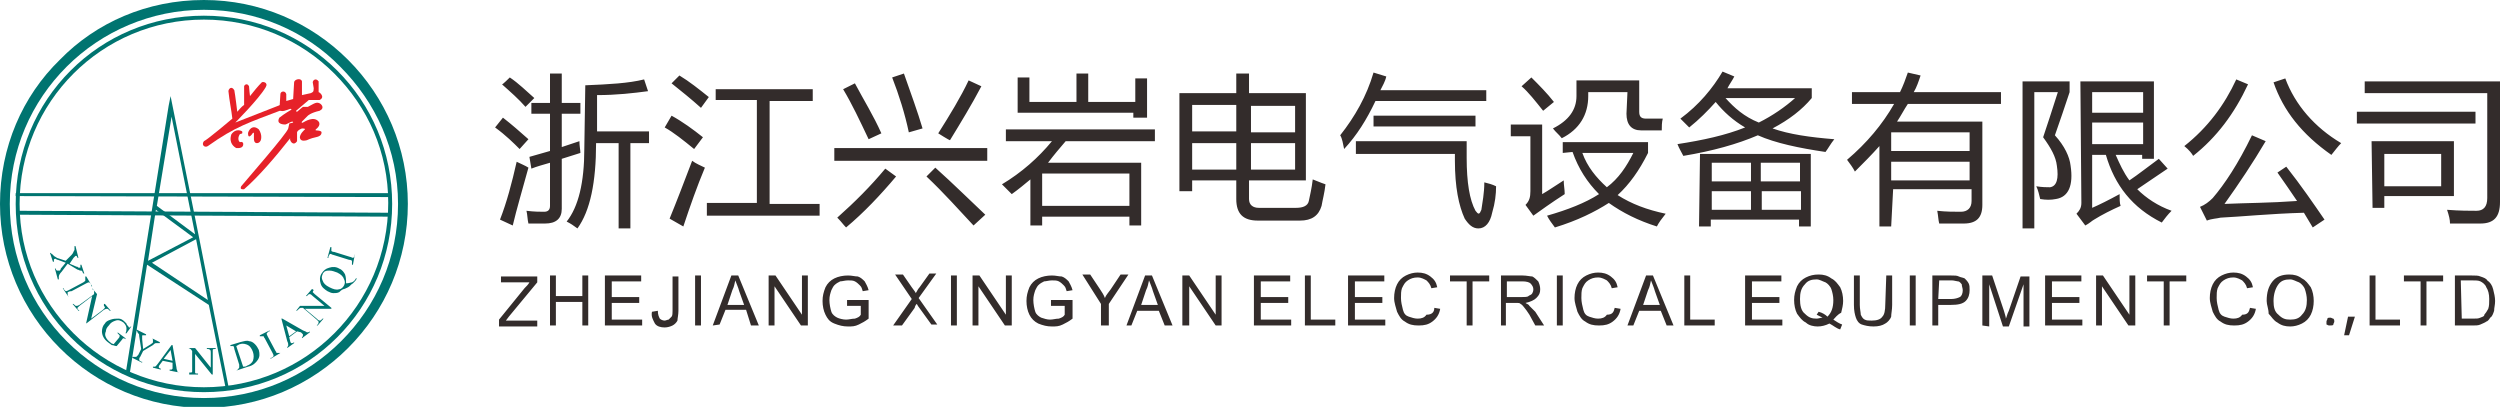 <?xml version="1.0" encoding="utf-8"?>
<!-- Generator: Adobe Illustrator 21.0.0, SVG Export Plug-In . SVG Version: 6.00 Build 0)  -->
<svg version="1.1" id="图层_1" xmlns:xodm="http://www.corel.com/coreldraw/odm/2003"
	 xmlns="http://www.w3.org/2000/svg" xmlns:xlink="http://www.w3.org/1999/xlink" x="0px" y="0px" viewBox="0 0 255 41.5"
	 style="enable-background:new 0 0 255 41.5;" xml:space="preserve">
<style type="text/css">
	.st0{fill:#332C2B;}
	.st1{fill:#007470;}
	.st2{fill:#E62129;}
</style>
<g>
	<path class="st0" d="M59.7,8.7c2.4-0.1,4.4-0.2,6-0.6l0.4,1.2c-1.5,0.2-3.2,0.4-5.2,0.4v3.7h5.3v1.2h-1.9v8.7h-1.2v-8.7h-2.3
		c0,4-0.6,6.9-1.9,8.7c-0.4-0.3-0.7-0.5-1.1-0.7c1.2-1.5,1.8-4,1.8-7.4L59.7,8.7L59.7,8.7z M54,16c0.7-0.2,1.4-0.4,2.1-0.6v-3.8
		h-1.9v-1.1h1.9v-3h1.2v3h1.9v1.1h-1.9V15c0.6-0.2,1.2-0.4,1.8-0.6c0,0.5,0.1,0.9,0.1,1.2c-0.6,0.2-1.3,0.4-1.9,0.6v5.1
		c0,1-0.6,1.5-1.7,1.5c-0.4,0-1,0-1.7,0c-0.1-0.4-0.1-0.9-0.2-1.3c0.8,0.1,1.4,0.1,1.8,0.1c0.4,0,0.6-0.2,0.6-0.6v-4.4
		c-0.7,0.2-1.4,0.4-1.9,0.6L54,16L54,16z M52.7,16.5c0.4,0.2,0.9,0.4,1.2,0.6c-0.6,2.2-1.2,4.2-1.6,5.9L51,22.4
		C51.7,20.6,52.2,18.7,52.7,16.5z M51.3,12c0.9,0.7,1.7,1.4,2.6,2.2l-0.9,1c-0.6-0.6-1.4-1.4-2.5-2.2L51.3,12L51.3,12z M52,7.9
		c0.9,0.6,1.7,1.4,2.5,2.1l-0.9,0.9c-0.7-0.8-1.5-1.5-2.4-2.3C51.2,8.7,52,7.9,52,7.9z M72.1,20.7h5.1V10.2H73V9.1h9.9v1.2h-4.4
		v10.5h5.1V22H72.1V20.7z M70.6,16.4c0.4,0.3,0.9,0.5,1.3,0.7c-0.8,1.9-1.5,3.9-2.2,6l-1.4-0.8C69,20.6,69.8,18.5,70.6,16.4z
		 M68.5,11.8c1.1,0.6,2.2,1.4,3.2,2.2l-0.9,1.2c-1.1-0.9-2.1-1.7-3-2.2L68.5,11.8L68.5,11.8z M69.3,7.7c1,0.6,2,1.4,3,2.2L71.5,11
		c-1-0.9-2-1.7-3-2.5L69.3,7.7L69.3,7.7z M85.1,15.1h15.6v1.3H85.1V15.1z M94.5,18l0.9-0.9c1.9,1.7,3.5,3.3,5.1,4.8L99.3,23
		C97.8,21.4,96.3,19.7,94.5,18L94.5,18z M90.3,17.2l1.1,0.8c-1.6,1.9-3.3,3.7-5.1,5.2c-0.3-0.3-0.5-0.6-0.8-0.9l-0.1-0.1
		C87.2,20.6,88.8,19,90.3,17.2L90.3,17.2z M95.7,13.6c1.2-1.9,2.3-3.7,3.1-5.4l1.3,0.6c-1,1.9-2.1,3.7-3.2,5.5
		C96.8,14.3,95.7,13.6,95.7,13.6z M91,7.9l1.2-0.4c0.7,2,1.4,3.9,1.9,5.6l-1.4,0.4C92.3,11.6,91.7,9.7,91,7.9L91,7.9z M86,9.1
		l1.2-0.6c0.9,1.7,1.9,3.3,2.7,5.1l-1.3,0.6C87.7,12.3,86.9,10.6,86,9.1z M102.2,18.8c2-1.2,3.7-2.7,5.1-4.4h-4.7v-1.2h15.2v1.2
		h-9.1c-0.6,0.7-1.2,1.4-1.8,2.2h9.5V23h-1.2v-0.9h-8.9V23h-1.2v-4.7c-0.6,0.5-1.2,1-1.9,1.5C102.9,19.5,102.5,19.1,102.2,18.8
		L102.2,18.8z M115.2,17.7h-8.9V21h8.9V17.7z M115.6,12.1v-0.6h-11.8V7.9h1.2v2.5h4.8V7.5h1.2v2.9h4.8V8h1.2v4h-1.4V12.1z
		 M120.3,9.5h5.8v-2h1.3v2h5.8v8.9h-5.8v1.9c0,0.6,0.4,0.9,1,0.9h3.8c0.7,0,1.2-0.2,1.3-0.7s0.3-1.3,0.4-2.2
		c0.3,0.1,0.7,0.3,1.3,0.5c-0.1,0.9-0.3,1.6-0.4,2.2c-0.3,1-1,1.5-2.2,1.5h-4.3c-1.5,0-2.2-0.7-2.2-2.2v-1.9h-4.5v1.1h-1.3
		L120.3,9.5L120.3,9.5z M132.1,17.3v-2.7h-4.5v2.7H132.1z M121.6,17.3h4.5v-2.7h-4.5V17.3z M132.1,10.8h-4.5v2.7h4.5V10.8z
		 M121.6,13.4h4.5v-2.7h-4.5V13.4z M138.3,15.5v-1.1h11.3v1.7c0,2.5,0.3,4.3,0.9,5.4c0.3,0.4,0.4,0.4,0.6-0.1
		c0.1-0.7,0.3-1.7,0.3-2.8c0.4,0.1,0.8,0.2,1.2,0.4c0,0.8-0.1,1.7-0.4,2.7c-0.2,1-0.7,1.6-1.4,1.6c-0.6,0-1-0.4-1.4-1
		c-0.6-1.3-1-3.2-1-5.9v-0.7h-10.1V15.5z M136.7,13.8c1.5-1.9,2.7-4,3.4-6.4l1.3,0.4c-0.1,0.5-0.4,1-0.6,1.4h10.8v1.1h-11.3
		c-0.9,1.9-1.9,3.5-3.2,4.9C137,14.7,136.9,14.1,136.7,13.8z M140.1,11.8h10.4v1.1h-10.4V11.8z M159.4,15.6v-1.1h8.7v1.1
		c-0.9,1.8-1.9,3.2-3.1,4.3c1.4,0.9,3,1.5,4.9,1.9c-0.4,0.5-0.7,0.9-0.9,1.3c-1.9-0.6-3.5-1.4-4.9-2.4c-1.4,0.9-3.2,1.8-5.5,2.5
		c-0.3-0.4-0.6-0.8-0.8-1.2c2.1-0.6,3.9-1.3,5.3-2.2c-1.2-1.2-2.1-2.6-2.7-4.3L159.4,15.6L159.4,15.6z M166,9.4h-4v0.4
		c0,1.9-0.9,3.4-2.7,4.3c-0.3-0.4-0.6-0.6-0.9-1c1.6-0.8,2.4-1.9,2.4-3.3V8.2h6.4v3.2c0,0.5,0.2,0.7,0.7,0.7h1.7
		c-0.1,0.4-0.1,0.8-0.1,1.2h-2.1c-1,0-1.5-0.6-1.5-1.7L166,9.4L166,9.4z M159.5,18.4c0,0.5,0.1,0.9,0.1,1.4
		c-1.4,0.9-2.5,1.7-3.2,2.2l-0.8-1.1c0.4-0.4,0.5-0.8,0.5-1.4v-5.6h-2v-1.2h3.2v7.1C158,19.4,158.7,18.9,159.5,18.4L159.5,18.4z
		 M156.2,7.9c0.8,0.8,1.6,1.6,2.3,2.5l-1.1,0.9c-0.8-1-1.5-1.9-2.2-2.5L156.2,7.9L156.2,7.9z M161.4,15.6c0.5,1.4,1.4,2.5,2.5,3.5
		c1.2-0.9,2-2.1,2.7-3.5H161.4L161.4,15.6z M173.4,15.7h11.3v7.4h-1.2v-0.7h-9v0.7h-1.2L173.4,15.7L173.4,15.7z M175.7,7.3l1.2,0.5
		c-0.2,0.4-0.5,0.8-0.7,1.2h8.6v1c-1,1.2-2.3,2.2-4,3.1c1.7,0.6,3.8,0.9,6.3,1.1c-0.4,0.5-0.6,0.9-0.9,1.3c-2.7-0.4-5.1-0.9-6.9-1.7
		c-2.1,0.9-4.6,1.6-7.6,2.1c-0.2-0.4-0.4-0.7-0.6-1.2c2.6-0.4,4.9-0.9,6.9-1.7c-1.2-0.7-2.2-1.6-3-2.6c-0.8,0.9-1.7,1.8-2.7,2.6
		c-0.3-0.3-0.6-0.6-0.9-0.9C173.3,10.7,174.7,9,175.7,7.3L175.7,7.3z M183.1,10H176c0.9,1,1.9,1.9,3.4,2.5
		C180.8,11.8,182.1,10.9,183.1,10z M174.6,18.5h4v-1.9h-4V18.5z M183.6,16.6h-4v1.9h4V16.6z M179.7,21.4h4v-1.9h-4V21.4z
		 M174.6,21.4h4v-1.9h-4V21.4z M192.9,23.1h-1.2v-8.2c-0.8,0.9-1.6,1.7-2.5,2.6c-0.2-0.4-0.5-0.8-0.8-1.2c2-1.7,3.6-3.6,4.8-5.7
		h-4.3V9.4h4.9c0.3-0.6,0.6-1.4,0.8-2l1.3,0.3c-0.2,0.6-0.4,1.2-0.7,1.7h8.9v1.2h-9.5c-0.4,0.6-0.7,1.2-1.1,1.8h8.7v8.5
		c0,1.3-0.6,1.9-1.9,1.9c-0.6,0-1.4,0-2.5,0c-0.1-0.4-0.1-0.8-0.2-1.3c0.9,0.1,1.7,0.1,2.4,0.1s1.1-0.4,1.1-1.1v-1.2h-8L192.9,23.1
		L192.9,23.1z M192.9,18.4h8v-1.9h-8V18.4L192.9,18.4z M200.9,13.5h-8v1.9h8V13.5z M212.2,8.3h7.5v7.9h-1.2v-0.4h-2.7
		c0.4,0.9,0.8,1.8,1.4,2.6c0.9-0.6,1.9-1.4,3-2.2l0.9,1c-1.2,0.8-2.2,1.5-3.1,2.1c0.9,0.9,2.1,1.7,3.5,2.2c-0.4,0.4-0.7,0.8-1,1.2
		c-3-1.5-4.8-3.8-5.7-6.9h-1.4v5.4c0.7-0.3,1.7-0.8,2.8-1.4c0,0.5,0,0.9,0.1,1.2c-0.9,0.4-1.9,0.9-2.7,1.4c-0.2,0.1-0.5,0.4-0.9,0.6
		l-0.9-1.2c0.3-0.3,0.5-0.6,0.5-1.1L212.2,8.3L212.2,8.3z M211.2,16.9c0.3,2-0.2,3.2-1.5,3.4c-0.5,0.1-1,0.1-1.6,0
		c-0.1-0.4-0.2-0.9-0.4-1.3c0.6,0.1,1.1,0.1,1.4,0.1c0.7-0.1,0.9-0.9,0.7-2.2c-0.1-0.9-0.6-1.8-1.4-2.9c0.4-1.2,0.9-2.7,1.5-4.6
		h-2.4v13.9h-1.2v-15h4.8v1.1c-0.5,1.5-1,3-1.5,4.4C210.6,14.9,211.1,16,211.2,16.9L211.2,16.9z M218.6,14.7v-2.2h-5.2v2.2H218.6z
		 M218.6,9.4h-5.2v2.1h5.2V9.4z M233.2,17c1.5,1.9,2.8,3.8,3.9,5.4l-1.2,0.8c-0.3-0.5-0.6-1-0.9-1.5c-3.5,0.1-6.4,0.4-8.5,0.5
		c-0.4,0.1-0.9,0.1-1.4,0.3l-0.7-1.4c0.5-0.2,0.9-0.5,1.3-0.9c1.2-1.4,2.6-3.5,4-6.4l1.4,0.6c-1.3,2.2-2.7,4.3-4.2,6.4
		c2.2-0.1,4.7-0.1,7.4-0.3c-0.6-0.9-1.3-1.9-2-2.9L233.2,17L233.2,17z M231.9,8.4l1.2-0.4c1,2.7,3,5,5.7,6.6c-0.3,0.3-0.6,0.7-1,1.2
		C234.8,13.7,232.9,11.3,231.9,8.4L231.9,8.4z M222.8,14.9c2.4-1.9,4.1-4.2,5.3-6.8l1.2,0.5c-1.4,3-3.2,5.4-5.6,7.3
		C223.6,15.7,223.3,15.3,222.8,14.9L222.8,14.9z M241.9,14.4h8.4V20h-7.1v1.2H242L241.9,14.4L241.9,14.4z M241.2,9.5V8.3H255v12.3
		c0,1.5-0.6,2.2-2,2.2c-0.8,0-1.8,0-3.1,0c0-0.4-0.1-0.8-0.3-1.4c1.3,0.1,2.3,0.1,3,0.1s1.1-0.4,1.1-1.3V9.5H241.2z M249,19v-3.3
		h-5.8V19H249z M240.4,11.4h12.1v1.2h-12.1C240.4,12.6,240.4,11.4,240.4,11.4z"/>
	<path class="st0" d="M50.9,33.2v-0.6l2.6-3.2c0.2-0.2,0.4-0.4,0.5-0.6h-2.9v-0.6h3.7v0.6l-2.9,3.5l-0.3,0.4h3.2v0.6h-3.9V33.2z
		 M56.1,33.2v-5.1h0.6v2.1h2.7v-2.1H60v5.1h-0.6v-2.4h-2.7v2.4H56.1z M61.7,33.2v-5.1h3.7v0.6h-3v1.6h2.8v0.6h-2.8v1.7h3.1v0.6H61.7
		L61.7,33.2z M66.5,31.8l0.6-0.1c0,0.4,0.1,0.6,0.2,0.8c0.1,0.1,0.3,0.2,0.5,0.2c0.1,0,0.3-0.1,0.4-0.1c0.1-0.1,0.2-0.2,0.3-0.3
		c0.1-0.1,0.1-0.4,0.1-0.6v-3.5h0.6v3.5c0,0.4-0.1,0.8-0.1,1c-0.1,0.2-0.3,0.4-0.5,0.5s-0.5,0.2-0.8,0.2c-0.4,0-0.8-0.1-1-0.4
		C66.6,32.6,66.4,32.3,66.5,31.8L66.5,31.8z M70.9,33.2v-5.1h0.6v5.1H70.9z M72.7,33.2l1.9-5.1h0.7l2.1,5.1h-0.8l-0.5-1.6H74
		l-0.6,1.5L72.7,33.2L72.7,33.2z M74.2,31.1h1.7l-0.5-1.4c-0.1-0.4-0.3-0.8-0.4-1.1c-0.1,0.4-0.1,0.6-0.3,1L74.2,31.1L74.2,31.1z
		 M78.4,33.2v-5.1h0.7l2.7,4v-4h0.6v5.1h-0.7l-2.7-4v4C79,33.2,78.4,33.2,78.4,33.2z M86.4,31.2v-0.6h2.2v1.9
		c-0.4,0.3-0.6,0.4-1,0.6s-0.7,0.2-1.1,0.2c-0.5,0-0.9-0.1-1.4-0.3s-0.7-0.5-0.9-0.9c-0.2-0.4-0.3-0.9-0.3-1.4s0.1-0.9,0.3-1.4
		c0.2-0.4,0.5-0.7,0.9-0.9c0.4-0.2,0.9-0.3,1.4-0.3c0.4,0,0.7,0.1,1,0.1c0.3,0.1,0.5,0.3,0.7,0.5c0.1,0.2,0.3,0.5,0.4,0.9L88,29.7
		c-0.1-0.3-0.1-0.4-0.3-0.6c-0.1-0.1-0.3-0.3-0.5-0.4s-0.4-0.1-0.7-0.1s-0.6,0.1-0.8,0.1c-0.2,0.1-0.4,0.2-0.6,0.4
		c-0.1,0.1-0.2,0.3-0.3,0.5c-0.1,0.3-0.2,0.6-0.2,1s0.1,0.9,0.2,1.2s0.4,0.5,0.6,0.6s0.6,0.2,0.9,0.2s0.6-0.1,0.9-0.1
		c0.3-0.1,0.5-0.2,0.6-0.4v-0.9L86.4,31.2L86.4,31.2z M91.1,33.2l1.9-2.7L91.3,28h0.8l0.9,1.3c0.2,0.3,0.4,0.5,0.4,0.6
		c0.1-0.1,0.2-0.4,0.4-0.6l1-1.4h0.7l-1.8,2.5l1.9,2.7H95l-1.3-1.8c-0.1-0.1-0.1-0.2-0.2-0.3c-0.1,0.1-0.2,0.3-0.2,0.4L92,33.2H91.1
		L91.1,33.2z M97,33.2v-5.1h0.6v5.1H97z M99.2,33.2v-5.1h0.7l2.7,4v-4h0.6v5.1h-0.7l-2.7-4v4C99.8,33.2,99.2,33.2,99.2,33.2z
		 M107.2,31.2v-0.6h2.2v1.9c-0.4,0.3-0.6,0.4-1,0.6s-0.7,0.2-1.1,0.2c-0.5,0-0.9-0.1-1.4-0.3c-0.4-0.2-0.7-0.5-0.9-0.9
		c-0.2-0.4-0.3-0.9-0.3-1.4s0.1-0.9,0.3-1.4c0.2-0.4,0.5-0.7,0.9-0.9c0.4-0.2,0.9-0.3,1.4-0.3c0.4,0,0.7,0.1,1,0.1
		c0.3,0.1,0.5,0.3,0.7,0.5c0.1,0.2,0.3,0.5,0.4,0.9l-0.6,0.1c-0.1-0.3-0.1-0.4-0.3-0.6c-0.1-0.1-0.3-0.3-0.5-0.4s-0.4-0.1-0.7-0.1
		s-0.6,0.1-0.8,0.1c-0.2,0.1-0.4,0.2-0.6,0.4c-0.1,0.1-0.2,0.3-0.3,0.5c-0.1,0.3-0.2,0.6-0.2,1s0.1,0.9,0.2,1.2s0.4,0.5,0.6,0.6
		c0.3,0.1,0.6,0.2,0.9,0.2s0.6-0.1,0.9-0.1c0.3-0.1,0.5-0.2,0.6-0.4v-0.9L107.2,31.2L107.2,31.2z M112.3,33.2V31l-1.9-3h0.8l1,1.5
		c0.2,0.3,0.4,0.6,0.5,0.9c0.1-0.3,0.4-0.6,0.6-0.9l1-1.5h0.8l-2,3v2.2C112.9,33.2,112.3,33.2,112.3,33.2z M114.9,33.2l1.9-5.1h0.7
		l2.1,5.1h-0.8l-0.6-1.5H116l-0.6,1.5H114.9L114.9,33.2z M116.4,31.1h1.7l-0.5-1.4c-0.1-0.4-0.3-0.8-0.4-1.1c-0.1,0.4-0.1,0.6-0.3,1
		L116.4,31.1L116.4,31.1z M120.6,33.2v-5.1h0.7l2.7,4v-4h0.6v5.1H124l-2.7-4v4C121.3,33.2,120.6,33.2,120.6,33.2z M127.9,33.2v-5.1
		h3.7v0.6h-3v1.6h2.8v0.6h-2.8v1.7h3.1v0.6H127.9L127.9,33.2z M133.1,33.2v-5.1h0.6v4.5h2.5v0.6L133.1,33.2L133.1,33.2z M137.5,33.2
		v-5.1h3.7v0.6h-3v1.6h2.8v0.6h-2.8v1.7h3.1v0.6H137.5L137.5,33.2z M146.3,31.4l0.6,0.1c-0.1,0.6-0.4,1-0.8,1.3
		c-0.4,0.3-0.8,0.4-1.4,0.4c-0.6,0-1-0.1-1.4-0.4c-0.4-0.2-0.6-0.6-0.8-1c-0.1-0.4-0.3-0.9-0.3-1.4s0.1-1,0.3-1.4s0.5-0.7,0.9-0.9
		c0.4-0.2,0.8-0.3,1.2-0.3c0.5,0,0.9,0.1,1.3,0.4c0.4,0.3,0.6,0.6,0.7,1.1l-0.6,0.1c-0.1-0.4-0.3-0.6-0.5-0.8
		c-0.2-0.1-0.5-0.3-0.9-0.3s-0.7,0.1-1,0.3c-0.3,0.2-0.4,0.4-0.6,0.8c-0.1,0.3-0.1,0.6-0.1,1s0.1,0.8,0.2,1.2
		c0.1,0.4,0.3,0.6,0.6,0.7s0.6,0.2,0.9,0.2c0.4,0,0.7-0.1,0.9-0.4C146.1,32.1,146.3,31.8,146.3,31.4L146.3,31.4z M149.6,33.2v-4.5
		h-1.7v-0.6h4v0.6h-1.7v4.5H149.6z M153.1,33.2v-5.1h2.2c0.4,0,0.8,0.1,1,0.1c0.2,0.1,0.4,0.3,0.6,0.5c0.1,0.2,0.2,0.5,0.2,0.8
		c0,0.4-0.1,0.6-0.4,0.9c-0.2,0.2-0.6,0.4-1.1,0.5c0.1,0.1,0.3,0.1,0.4,0.3c0.2,0.2,0.4,0.4,0.6,0.6l0.9,1.4h-0.9l-0.6-1.1
		c-0.2-0.3-0.4-0.6-0.5-0.7s-0.2-0.3-0.4-0.4c-0.1-0.1-0.2-0.1-0.3-0.1s-0.2,0-0.4,0h-0.8v2.3H153.1L153.1,33.2z M153.8,30.3h1.4
		c0.3,0,0.6,0,0.7-0.1c0.1-0.1,0.3-0.1,0.4-0.3s0.1-0.3,0.1-0.4c0-0.2-0.1-0.4-0.3-0.6c-0.1-0.1-0.4-0.2-0.8-0.2h-1.6v1.6H153.8z
		 M158.8,33.2v-5.1h0.6v5.1H158.8z M164.7,31.4l0.6,0.1c-0.1,0.6-0.4,1-0.8,1.3c-0.4,0.3-0.8,0.4-1.4,0.4c-0.6,0-1-0.1-1.4-0.4
		c-0.4-0.2-0.6-0.6-0.8-1c-0.1-0.4-0.3-0.9-0.3-1.4s0.1-1,0.3-1.4s0.5-0.7,0.9-0.9s0.8-0.3,1.2-0.3c0.5,0,0.9,0.1,1.3,0.4
		c0.4,0.3,0.6,0.6,0.7,1.1l-0.6,0.1c-0.1-0.4-0.3-0.6-0.5-0.8c-0.2-0.1-0.5-0.3-0.9-0.3s-0.7,0.1-1,0.3c-0.3,0.2-0.4,0.4-0.6,0.8
		c-0.1,0.3-0.1,0.6-0.1,1s0.1,0.8,0.2,1.2c0.1,0.4,0.3,0.6,0.6,0.7s0.6,0.2,0.9,0.2c0.4,0,0.7-0.1,0.9-0.4
		C164.5,32.1,164.6,31.8,164.7,31.4L164.7,31.4z M166,33.2l1.9-5.1h0.7l2.1,5.1H170l-0.6-1.5h-2.2l-0.6,1.5H166L166,33.2z
		 M167.6,31.1h1.7l-0.5-1.4c-0.1-0.4-0.3-0.8-0.4-1.1c-0.1,0.4-0.1,0.6-0.3,1L167.6,31.1L167.6,31.1z M171.8,33.2v-5.1h0.6v4.5h2.5
		v0.6L171.8,33.2L171.8,33.2z M178,33.2v-5.1h3.7v0.6h-3v1.6h2.8v0.6h-2.8v1.7h3.1v0.6H178L178,33.2z M187,32.6
		c0.3,0.2,0.6,0.4,0.9,0.5l-0.2,0.5c-0.4-0.1-0.7-0.4-1.1-0.6c-0.4,0.2-0.8,0.3-1.2,0.3s-0.9-0.1-1.2-0.4c-0.4-0.2-0.6-0.5-0.9-0.9
		c-0.2-0.4-0.3-0.9-0.3-1.4s0.1-0.9,0.3-1.4c0.2-0.4,0.5-0.7,0.9-0.9c0.4-0.2,0.8-0.3,1.3-0.3s0.9,0.1,1.3,0.4
		c0.4,0.2,0.6,0.5,0.9,0.9c0.2,0.4,0.3,0.9,0.3,1.4c0,0.4-0.1,0.8-0.2,1.2C187.4,32.1,187.2,32.4,187,32.6L187,32.6z M185.5,31.8
		c0.4,0.1,0.7,0.3,0.9,0.5c0.4-0.4,0.6-0.9,0.6-1.7c0-0.4-0.1-0.8-0.2-1.1c-0.1-0.3-0.4-0.6-0.6-0.7c-0.3-0.1-0.6-0.3-0.9-0.3
		c-0.5,0-0.9,0.1-1.2,0.5c-0.4,0.4-0.5,0.9-0.5,1.5s0.1,1.2,0.5,1.5c0.4,0.4,0.7,0.5,1.2,0.5c0.2,0,0.4-0.1,0.6-0.1
		c-0.2-0.1-0.4-0.2-0.6-0.3L185.5,31.8L185.5,31.8z M192.4,28.1h0.6v3c0,0.5-0.1,0.9-0.1,1.2c-0.1,0.3-0.4,0.6-0.6,0.7
		c-0.3,0.2-0.7,0.3-1.2,0.3s-0.9-0.1-1.2-0.2c-0.3-0.1-0.5-0.4-0.6-0.7s-0.2-0.7-0.2-1.3v-3h0.6v3c0,0.4,0.1,0.8,0.1,1
		c0.1,0.2,0.2,0.4,0.4,0.5s0.4,0.1,0.7,0.1c0.5,0,0.9-0.1,1.1-0.4c0.2-0.2,0.3-0.6,0.3-1.3L192.4,28.1L192.4,28.1z M194.8,33.2v-5.1
		h0.6v5.1H194.8z M197.1,33.2v-5.1h1.9c0.4,0,0.6,0,0.8,0.1s0.4,0.1,0.6,0.2c0.1,0.1,0.3,0.3,0.4,0.5c0.1,0.2,0.1,0.4,0.1,0.7
		c0,0.4-0.1,0.8-0.4,1.1c-0.3,0.3-0.8,0.4-1.5,0.4h-1.3v2.1H197.1L197.1,33.2z M197.7,30.5h1.3c0.4,0,0.7-0.1,0.9-0.2
		s0.3-0.4,0.3-0.7c0-0.2-0.1-0.4-0.1-0.6c-0.1-0.1-0.2-0.3-0.4-0.3c-0.1,0-0.4-0.1-0.6-0.1h-1.3L197.7,30.5L197.7,30.5z M202.2,33.2
		v-5.1h1l1.2,3.6c0.1,0.4,0.2,0.6,0.2,0.8c0.1-0.2,0.1-0.4,0.3-0.8l1.2-3.5h0.9v5.1h-0.6V29l-1.5,4.3h-0.6l-1.4-4.3v4.3L202.2,33.2
		L202.2,33.2z M208.6,33.2v-5.1h3.7v0.6h-3v1.6h2.8v0.6h-2.8v1.7h3.1v0.6H208.6L208.6,33.2z M213.8,33.2v-5.1h0.7l2.7,4v-4h0.6v5.1
		h-0.7l-2.7-4v4L213.8,33.2L213.8,33.2z M220.7,33.2v-4.5H219v-0.6h4v0.6h-1.7v4.5H220.7z M229.5,31.4l0.6,0.1
		c-0.1,0.6-0.4,1-0.8,1.3c-0.4,0.3-0.8,0.4-1.4,0.4s-1-0.1-1.4-0.4c-0.4-0.2-0.6-0.6-0.8-1c-0.1-0.4-0.3-0.9-0.3-1.4s0.1-1,0.3-1.4
		s0.5-0.7,0.9-0.9c0.4-0.2,0.8-0.3,1.2-0.3c0.5,0,0.9,0.1,1.3,0.4c0.4,0.3,0.6,0.6,0.7,1.1l-0.6,0.1c-0.1-0.4-0.3-0.6-0.5-0.8
		c-0.2-0.1-0.5-0.3-0.9-0.3s-0.7,0.1-1,0.3c-0.3,0.2-0.4,0.4-0.6,0.8c-0.1,0.3-0.1,0.6-0.1,1s0.1,0.8,0.2,1.2
		c0.1,0.4,0.3,0.6,0.6,0.7s0.6,0.2,0.9,0.2c0.4,0,0.7-0.1,0.9-0.4C229.3,32.1,229.4,31.8,229.5,31.4L229.5,31.4z M231.2,30.7
		c0-0.9,0.2-1.5,0.6-2c0.4-0.5,1-0.7,1.7-0.7c0.5,0,0.9,0.1,1.3,0.4c0.4,0.2,0.6,0.5,0.9,0.9c0.2,0.4,0.3,0.9,0.3,1.4
		s-0.1,1-0.3,1.4c-0.2,0.4-0.5,0.7-0.9,0.9s-0.8,0.3-1.2,0.3c-0.5,0-0.9-0.1-1.3-0.4c-0.4-0.2-0.6-0.6-0.9-0.9
		C231.4,31.5,231.2,31.1,231.2,30.7L231.2,30.7z M231.9,30.7c0,0.6,0.1,1.1,0.5,1.4c0.4,0.4,0.7,0.5,1.2,0.5s0.9-0.1,1.2-0.5
		c0.4-0.4,0.5-0.9,0.5-1.5c0-0.4-0.1-0.8-0.2-1.1c-0.1-0.3-0.4-0.6-0.6-0.7c-0.3-0.1-0.6-0.3-0.9-0.3c-0.5,0-0.9,0.1-1.2,0.5
		C232.1,29.4,231.9,30,231.9,30.7L231.9,30.7z M241.7,33.2v-5.1h0.6v4.5h2.5v0.6L241.7,33.2L241.7,33.2z M246.9,33.2v-4.5h-1.7v-0.6
		h4v0.6h-1.7v4.5H246.9z M250.4,33.2v-5.1h1.7c0.4,0,0.7,0,0.9,0.1c0.3,0.1,0.6,0.2,0.7,0.4c0.3,0.2,0.5,0.5,0.6,0.9
		s0.2,0.8,0.2,1.2c0,0.4-0.1,0.7-0.1,1c-0.1,0.3-0.2,0.6-0.4,0.7c-0.1,0.2-0.3,0.4-0.4,0.4c-0.1,0.1-0.4,0.2-0.6,0.3
		c-0.2,0.1-0.5,0.1-0.8,0.1H250.4L250.4,33.2z M251.1,32.5h1.1c0.4,0,0.6,0,0.8-0.1s0.4-0.1,0.4-0.3c0.1-0.1,0.3-0.4,0.4-0.6
		c0.1-0.3,0.1-0.6,0.1-1c0-0.5-0.1-0.9-0.3-1.2c-0.1-0.3-0.4-0.5-0.6-0.6c-0.2-0.1-0.5-0.1-0.9-0.1H251L251.1,32.5L251.1,32.5z
		 M237.3,32.8c0-0.1,0.1-0.2,0.1-0.3s0.2-0.1,0.3-0.1s0.2,0.1,0.3,0.1c0.1,0.1,0.1,0.2,0.1,0.3S238,33,238,33.1s-0.2,0.1-0.4,0.1
		s-0.2-0.1-0.3-0.1C237.3,33.1,237.3,32.9,237.3,32.8L237.3,32.8z M240.2,32.3l-0.6,1.9h-0.5l0.4-1.9H240.2z"/>
</g>
<g id="_2680197043088">
	<path class="st1" d="M20.8,0c5.7,0,10.9,2.3,14.7,6.1s6.1,9,6.1,14.7s-2.3,10.9-6.1,14.7s-9,6.1-14.7,6.1S9.9,39.3,6.1,35.5
		S0,26.5,0,20.8C0,15,2.3,9.8,6.1,6.1C9.8,2.3,15,0,20.8,0z M34.7,6.8C31.2,3.2,26.2,1,20.8,1s-10.4,2.2-14,5.8S1,15.3,1,20.8
		s2.2,10.4,5.8,14s8.5,5.8,14,5.8s10.4-2.2,14-5.8s5.8-8.5,5.8-14S38.3,10.4,34.7,6.8z"/>
	<path class="st1" d="M12.8,38.2l4.4-27.4l0.2-1l0.2,1l2.7,13.4l0,0l0,0l1.3,6.6l0,0l0,0l1.7,8.6L23,39.5l-1.7-8.4L15,27l-1.8,11.3
		L12.8,38.2L12.8,38.2z M17.5,11.9L16,21l3.9,2.9L17.5,11.9z M15.9,21.4l-0.8,5.2l4.6-2.4L15.9,21.4z M21.2,30.6L20,24.4l-4.5,2.4
		L21.2,30.6z"/>
	<path class="st1" d="M20.8,1.6c5.3,0,10.1,2.1,13.6,5.6S40,15.5,40,20.8s-2.1,10.1-5.6,13.6S26.1,40,20.8,40s-10.1-2.1-13.6-5.6
		s-5.6-8.3-5.6-13.6S3.7,10.7,7.2,7.2S15.5,1.6,20.8,1.6z M34.1,7.5C30.7,4.1,26,2,20.8,2S10.9,4.1,7.5,7.5S2,15.6,2,20.8
		S4.1,30.6,7.5,34s8.1,5.5,13.3,5.5s9.9-2.1,13.3-5.5s5.5-8.1,5.5-13.3S37.5,10.9,34.1,7.5z"/>
	<polygon class="st1" points="1.6,19.7 39.8,19.7 39.8,20.1 1.6,20 	"/>
	<polygon class="st1" points="39.7,22.1 1.8,21.9 1.8,21.5 39.7,21.7 	"/>
	<path class="st1" d="M6.9,26.9l-0.6,0.8C6.1,27.9,6,28.1,6,28.2s0,0.2,0,0.3H5.9l-0.3-1.1h0.1c0,0.1,0,0.1,0.1,0.2c0,0,0,0,0.1,0H6
		h0.1c0,0,0.1-0.1,0.1-0.2l0.5-0.6l-0.8-0.3c-0.1,0-0.1,0-0.2-0.1H5.6c0,0-0.1,0-0.1,0.1c0,0,0,0.1,0,0.2H5.4l-0.3-0.9h0.1
		c0,0.1,0.1,0.1,0.1,0.1C5.4,26,5.4,26,5.5,26.1s0.2,0.1,0.3,0.2l0.9,0.3L7.3,26c0.2-0.2,0.2-0.4,0.3-0.5c0-0.1,0-0.2,0-0.4h0.1
		L8,26.3H7.9c0-0.1-0.1-0.2-0.1-0.2H7.7c0,0-0.1,0.1-0.2,0.2l-0.4,0.6l0.7,0.3c0.1,0,0.1,0,0.2,0.1h0.1c0,0,0,0,0.1,0v-0.1
		c0,0,0-0.1,0-0.2h0.1l0.3,0.9H8.5c0-0.1-0.1-0.1-0.1-0.2s-0.1-0.1-0.2-0.1c-0.1,0-0.2-0.1-0.3-0.1L6.9,26.9L6.9,26.9z M7,30.3
		L7,30.3l-0.6-0.9h0.1v0.1c0.1,0.1,0.1,0.1,0.2,0.2c0.1,0,0.1,0,0.3-0.1l1.5-0.8c0.1-0.1,0.2-0.1,0.2-0.2v-0.1c0-0.1,0-0.1,0-0.2
		v-0.1h0.1l0.6,1H9.3V29c-0.1-0.1-0.1-0.1-0.2-0.2c-0.1,0-0.1,0-0.3,0.1l-1.5,0.8c-0.3,0-0.3,0.1-0.4,0.1V30
		C6.9,30.1,6.9,30.1,7,30.3L7,30.3L7,30.3z M9.4,29.4L9.9,30l-0.6,2.5l1.2-0.9c0.1-0.1,0.2-0.2,0.2-0.2c0-0.1,0-0.1-0.1-0.2V31h0.1
		l0.6,0.7h-0.1l-0.1-0.1c-0.1-0.1-0.1-0.1-0.2-0.1c-0.1,0-0.1,0-0.3,0.1L8.8,33v-0.1l0.6-2.7l-1.3,1c-0.1,0.1-0.2,0.2-0.2,0.2
		c0,0.1,0,0.2,0.1,0.2l0.1,0.1H8L7.4,31h0.1l0.1,0.1c0.1,0.1,0.1,0.1,0.2,0.1s0.1,0,0.3-0.1L9.6,30c0-0.1,0-0.2,0-0.2s0-0.1,0-0.2
		C9.5,29.6,9.4,29.5,9.4,29.4L9.4,29.4L9.4,29.4z M13.4,33.3L12.9,34h-0.1c0.1-0.2,0.1-0.4,0.1-0.5c0-0.2-0.1-0.4-0.3-0.6
		c-0.3-0.2-0.5-0.3-0.8-0.2s-0.5,0.2-0.7,0.5c-0.2,0.2-0.3,0.4-0.3,0.6c-0.1,0.2-0.1,0.4,0,0.6c0.1,0.2,0.2,0.3,0.3,0.4
		c0.1,0.1,0.2,0.1,0.2,0.2c0.1,0,0.2,0.1,0.3,0.1l0.5-0.6c0.1-0.1,0.1-0.2,0.1-0.2v-0.1c0,0-0.1-0.1-0.2-0.2v-0.1l0.8,0.6v0.1l0,0
		c-0.1-0.1-0.2-0.1-0.2-0.1c-0.1,0-0.1,0.1-0.2,0.2l-0.5,0.6c-0.2,0-0.3-0.1-0.5-0.1c-0.1-0.1-0.3-0.2-0.4-0.3
		c-0.4-0.3-0.6-0.7-0.6-1.1c0-0.3,0.1-0.6,0.3-0.8c0.1-0.2,0.3-0.3,0.6-0.4c0.3-0.1,0.5-0.1,0.8-0.1c0.2,0,0.4,0.1,0.6,0.3
		c0.1,0.1,0.1,0.1,0.2,0.2c0,0.1,0.1,0.2,0.2,0.3c0,0.1,0.1,0.1,0.1,0.1s0,0,0.1,0C13.2,33.4,13.3,33.3,13.4,33.3L13.4,33.3
		L13.4,33.3z M15.5,34.5l0.8,0.4V35l0,0c0,0-0.1,0-0.2,0s-0.1,0-0.2,0c-0.1,0-0.2,0.1-0.3,0.2l-1,0.6l-0.3,0.6
		c-0.1,0.1-0.1,0.2-0.1,0.3s0.1,0.1,0.2,0.2h0.1V37l-1-0.5v-0.1h0.1c0.1,0,0.2,0,0.3,0c0,0,0.1-0.1,0.2-0.2l0.3-0.6l-0.2-1.3
		c0-0.2,0-0.2-0.1-0.3c0,0-0.1-0.1-0.1-0.2c0,0,0,0-0.1-0.1v-0.1l1,0.5v0.1h-0.1c-0.1,0-0.1,0-0.2,0c-0.1,0-0.1,0-0.1,0.1
		c0,0,0,0.1,0,0.3l0.1,1l0.8-0.5c0.1-0.1,0.2-0.1,0.2-0.2v-0.1v-0.1C15.6,34.5,15.5,34.5,15.5,34.5L15.5,34.5L15.5,34.5z M17.6,37
		l-1-0.2l-0.3,0.4c-0.1,0.1-0.1,0.2-0.1,0.2v0.1c0,0,0.1,0.1,0.2,0.1v0.1l-0.8-0.2v-0.1c0.1,0,0.2,0,0.2,0c0.1,0,0.2-0.2,0.3-0.3
		l1.4-1.9h0.1l0.4,2.3c0,0.2,0.1,0.3,0.1,0.4c0,0.1,0.1,0.1,0.2,0.1v0l-1-0.2v-0.1c0.1,0,0.2,0,0.2,0l0.1-0.1c0-0.1,0-0.1,0-0.3
		L17.6,37L17.6,37z M17.6,36.8l-0.2-1.1l-0.7,0.9L17.6,36.8L17.6,36.8z M19.2,35.5h0.7l1.6,2V36c0-0.2,0-0.3-0.1-0.3
		c0-0.1-0.1-0.1-0.2-0.1h-0.1v-0.1H22v0.1h-0.1c-0.1,0-0.2,0-0.2,0.1c0,0,0,0.1,0,0.3v2.2h-0.1l-1.7-2.1v1.6c0,0.2,0,0.3,0,0.3
		c0,0.1,0.1,0.1,0.2,0.1h0.1v0.1h-0.9V38h0.1c0.1,0,0.2,0,0.2-0.1c0,0,0-0.1,0-0.3v-1.8c-0.1-0.1-0.1-0.2-0.2-0.2
		C19.4,35.6,19.3,35.5,19.2,35.5C19.4,35.5,19.3,35.5,19.2,35.5L19.2,35.5L19.2,35.5z M24.1,37.8L24.1,37.8L24.1,37.8
		c0.2-0.1,0.2-0.2,0.3-0.3c0,0,0-0.1,0-0.3l-0.5-1.6c0-0.2-0.1-0.3-0.1-0.3c-0.1,0-0.1,0-0.2,0h-0.1v-0.1l1-0.3
		c0.4-0.1,0.7-0.2,0.9-0.1c0.2,0,0.4,0.1,0.6,0.3s0.3,0.4,0.4,0.6c0.1,0.4,0.1,0.7-0.1,1s-0.5,0.6-1,0.7L24.1,37.8L24.1,37.8z
		 M24.8,37.4c0.2,0,0.3,0,0.4-0.1c0.3-0.1,0.5-0.3,0.6-0.5c0.1-0.3,0.1-0.6,0-0.9c-0.1-0.3-0.3-0.6-0.5-0.7
		c-0.2-0.1-0.5-0.2-0.8-0.1c-0.1,0-0.2,0.1-0.4,0.2L24.8,37.4L24.8,37.4z M28.6,36L28.6,36l-1,0.6v-0.1h0.1c0.1-0.1,0.2-0.1,0.2-0.2
		c0-0.1,0-0.1-0.1-0.3L27,34.5c-0.1-0.1-0.1-0.2-0.1-0.2h-0.1c-0.1,0-0.1,0-0.2,0h-0.1v-0.1l1-0.5v0.1h-0.1
		c-0.1,0.1-0.1,0.1-0.2,0.2c0,0.1,0,0.1,0.1,0.3l0.8,1.5c0.1,0.1,0.1,0.2,0.1,0.2h0.1C28.4,36,28.4,36,28.6,36
		C28.5,36,28.6,36,28.6,36z M30.3,33.8l-0.8,0.6l0.1,0.4c0,0.1,0.1,0.2,0.1,0.2h0.1c0,0,0.1,0,0.2-0.1V35l-0.7,0.5v-0.1
		c0.1-0.1,0.1-0.1,0.1-0.2c0-0.1,0-0.2-0.1-0.4l-0.6-2.3h0.1l2.1,1.2c0.2,0.1,0.3,0.1,0.4,0.2c0.1,0,0.2,0,0.3-0.1v0.1l-0.8,0.6
		v-0.1c0.1-0.1,0.1-0.1,0.1-0.2v-0.1c0,0-0.1-0.1-0.2-0.2L30.3,33.8L30.3,33.8z M30.2,33.8l-1-0.6l0.3,1.1L30.2,33.8L30.2,33.8z
		 M30.2,31.7l0.4-0.5h2.5l-1.2-1c-0.1-0.1-0.2-0.2-0.3-0.2c-0.1,0-0.1,0-0.2,0.1l-0.1,0.1h-0.1l0.6-0.7h0.1l0.1,0.1
		c-0.1,0.1-0.1,0.2-0.1,0.2s0.1,0.1,0.2,0.2l1.7,1.4v0.1h-2.7l1.2,1c0.1,0.1,0.2,0.2,0.3,0.2s0.1,0,0.2-0.1l0.1-0.1H33l-0.6,0.7
		h-0.1l0.1-0.1c0.1-0.1,0.1-0.2,0.1-0.3c0,0-0.1-0.1-0.2-0.2l-1.4-1.2c-0.1,0-0.2,0-0.2,0s-0.1,0-0.2,0.1
		C30.3,31.7,30.3,31.7,30.2,31.7L30.2,31.7L30.2,31.7z M35.3,28.9c0.3,0,0.5-0.1,0.6-0.1c0.2-0.1,0.3-0.2,0.4-0.4h0.1
		c-0.1,0.2-0.2,0.3-0.4,0.5c-0.2,0.1-0.3,0.3-0.5,0.4s-0.4,0.2-0.5,0.2c-0.2,0.1-0.3,0.2-0.4,0.3c-0.2,0.1-0.4,0.1-0.6,0.1
		c-0.2,0-0.4-0.1-0.6-0.2c-0.3-0.2-0.6-0.4-0.7-0.8c-0.1-0.3-0.1-0.7,0.1-1c0.2-0.3,0.4-0.5,0.8-0.6c0.3-0.1,0.7-0.1,1,0.1
		c0.3,0.1,0.5,0.4,0.6,0.6C35.3,28.3,35.3,28.6,35.3,28.9L35.3,28.9z M32.9,28c-0.1,0.2-0.1,0.4,0,0.6c0.1,0.3,0.3,0.5,0.7,0.7
		s0.7,0.3,1,0.2c0.2,0,0.4-0.2,0.5-0.4c0.1-0.2,0.1-0.4,0-0.6c-0.1-0.3-0.3-0.5-0.7-0.7c-0.3-0.1-0.5-0.2-0.8-0.2
		c-0.2,0-0.3,0-0.5,0.1C33,27.8,32.9,27.9,32.9,28L32.9,28z M36.2,25.9L36.2,25.9L36,27h-0.1v-0.1c0-0.1,0-0.2,0-0.3
		c0,0-0.1-0.1-0.3-0.1L34,26c-0.1,0-0.2-0.1-0.3-0.1c0,0-0.1,0-0.1,0.1c0,0-0.1,0.1-0.1,0.2v0.1h-0.1l0.3-1.1h0.1v0.1
		c0,0.1,0,0.2,0,0.3c0,0,0.1,0.1,0.3,0.1l1.6,0.5c0.1,0,0.2,0.1,0.3,0.1c0,0,0.1,0,0.1-0.1C36.2,26.1,36.2,26.1,36.2,25.9L36.2,25.9
		L36.2,25.9z"/>
</g>
<g id="_2680197046416">
	<g>
		<path class="st2" d="M23.7,12.1c-0.1-0.9-0.3-1.8-0.4-2.8c0-0.2,0.3-0.6,0.6-0.1c0.1,0.5,0.3,2.2,0.3,2.2c0.2-0.2,0.4-0.5,0.7-0.7
			c0-0.6,0-1.3,0-1.9c0-0.1,0.3-0.4,0.5,0c0,0.2,0.1,1,0.1,1c0.4-0.5,0.8-1,1.2-1.4c0.1-0.1,0.7,0,0.4,0.5c-0.7,1.2-3.1,3.6-3.1,3.6
			c1.5-0.6,3.1-1.2,4.6-1.8c0.4,0,0.5,0.4,0.2,0.5c-3.4,1.3-4.8,1.7-7.6,3.7c-0.3,0.2-0.7-0.1-0.4-0.5
			C21.1,14.3,23.7,12.1,23.7,12.1L23.7,12.1z"/>
		<path class="st2" d="M24.7,13.4c0,0-0.6-0.4-1.1,0.3c-0.3,0.9,0.3,1.3,0.5,1.4c0.1,0,0.8,0.1,0.7-0.5c-0.1-0.2-0.3-0.1-0.3-0.1
			c-0.1,0-0.3-0.3-0.1-0.7C24.5,13.5,24.8,13.8,24.7,13.4L24.7,13.4z"/>
		<path class="st2" d="M25.3,13.6c0-0.2,0.4-1,1.1-0.4c0.4,0.6,0.2,1.1,0.2,1.1s-0.1,0.3-0.4,0.3s-0.3-0.4-0.3-0.4v-0.6
			c0-0.1-0.1-0.1-0.2,0.1C25.3,14.2,25.3,13.7,25.3,13.6L25.3,13.6z"/>
	</g>
	<path class="st2" d="M28.5,11.2l0.1-1.6c0-0.3,0.5-0.4,0.6,0c0,0.5,0,0.7,0,0.7l0.7-0.2L30,8.4c0-0.3,0.7-0.5,0.8-0.1
		c0,0.8,0,1.4,0,1.4l0.9-0.2C31.9,9.4,32,9.4,32,9l-0.1-0.6c0-0.2,0.3-0.5,0.6-0.1c0,0.5,0,1.1,0,1.1c0.1,0,0.7,0.5,0.1,0.8
		c-0.5,0-1.1,0-1.1,0l-1.3,1.1c0,0,0,0.1,0.1,0.1c0.1-0.1,0.6-0.5,0.6-0.5h0.5c0.6-0.3,0.9-0.6,1.3-0.3c0,0,0.5,0.4-0.1,0.7
		c-0.9,0.2-1.2,0.5-1.2,0.5l-0.6,0.6c0,0-0.1,0.2,0.1,0.1c0.2-0.1,1.1-0.7,1.6-0.1c0.3,0.4-0.3,0.8-0.3,0.8v0.1c0,0,0.6,0,0.6,0.2
		s-0.1,0.4-0.6,0.5s-0.9,0.3-0.9,0.3s-0.6,0.2-0.7-0.2s0.5-0.9,0.5-0.9s0.1-0.1-0.3-0.1c-0.5,0.2-0.5,0.4-0.5,0.4v0.9
		c-0.4,0.6-0.8-0.1-0.7-0.3c-1.5,1.9-3.2,3.9-4.7,5.2c0,0-0.5,0.1-0.3-0.3c0.4-0.5,4.7-5.4,4.8-5.9c0.1-0.4,0.1-0.5,0.1-0.5l0.4-0.1
		c0,0,0-0.1-0.1-0.1s-0.6,0.3-0.7,0.3s-1,0-0.6-0.7c0.5-0.4,1.2-0.8,1.2-0.8s0.1-0.1-0.1-0.1C29.3,11.2,28.7,11.5,28.5,11.2
		L28.5,11.2z"/>
</g>
</svg>
